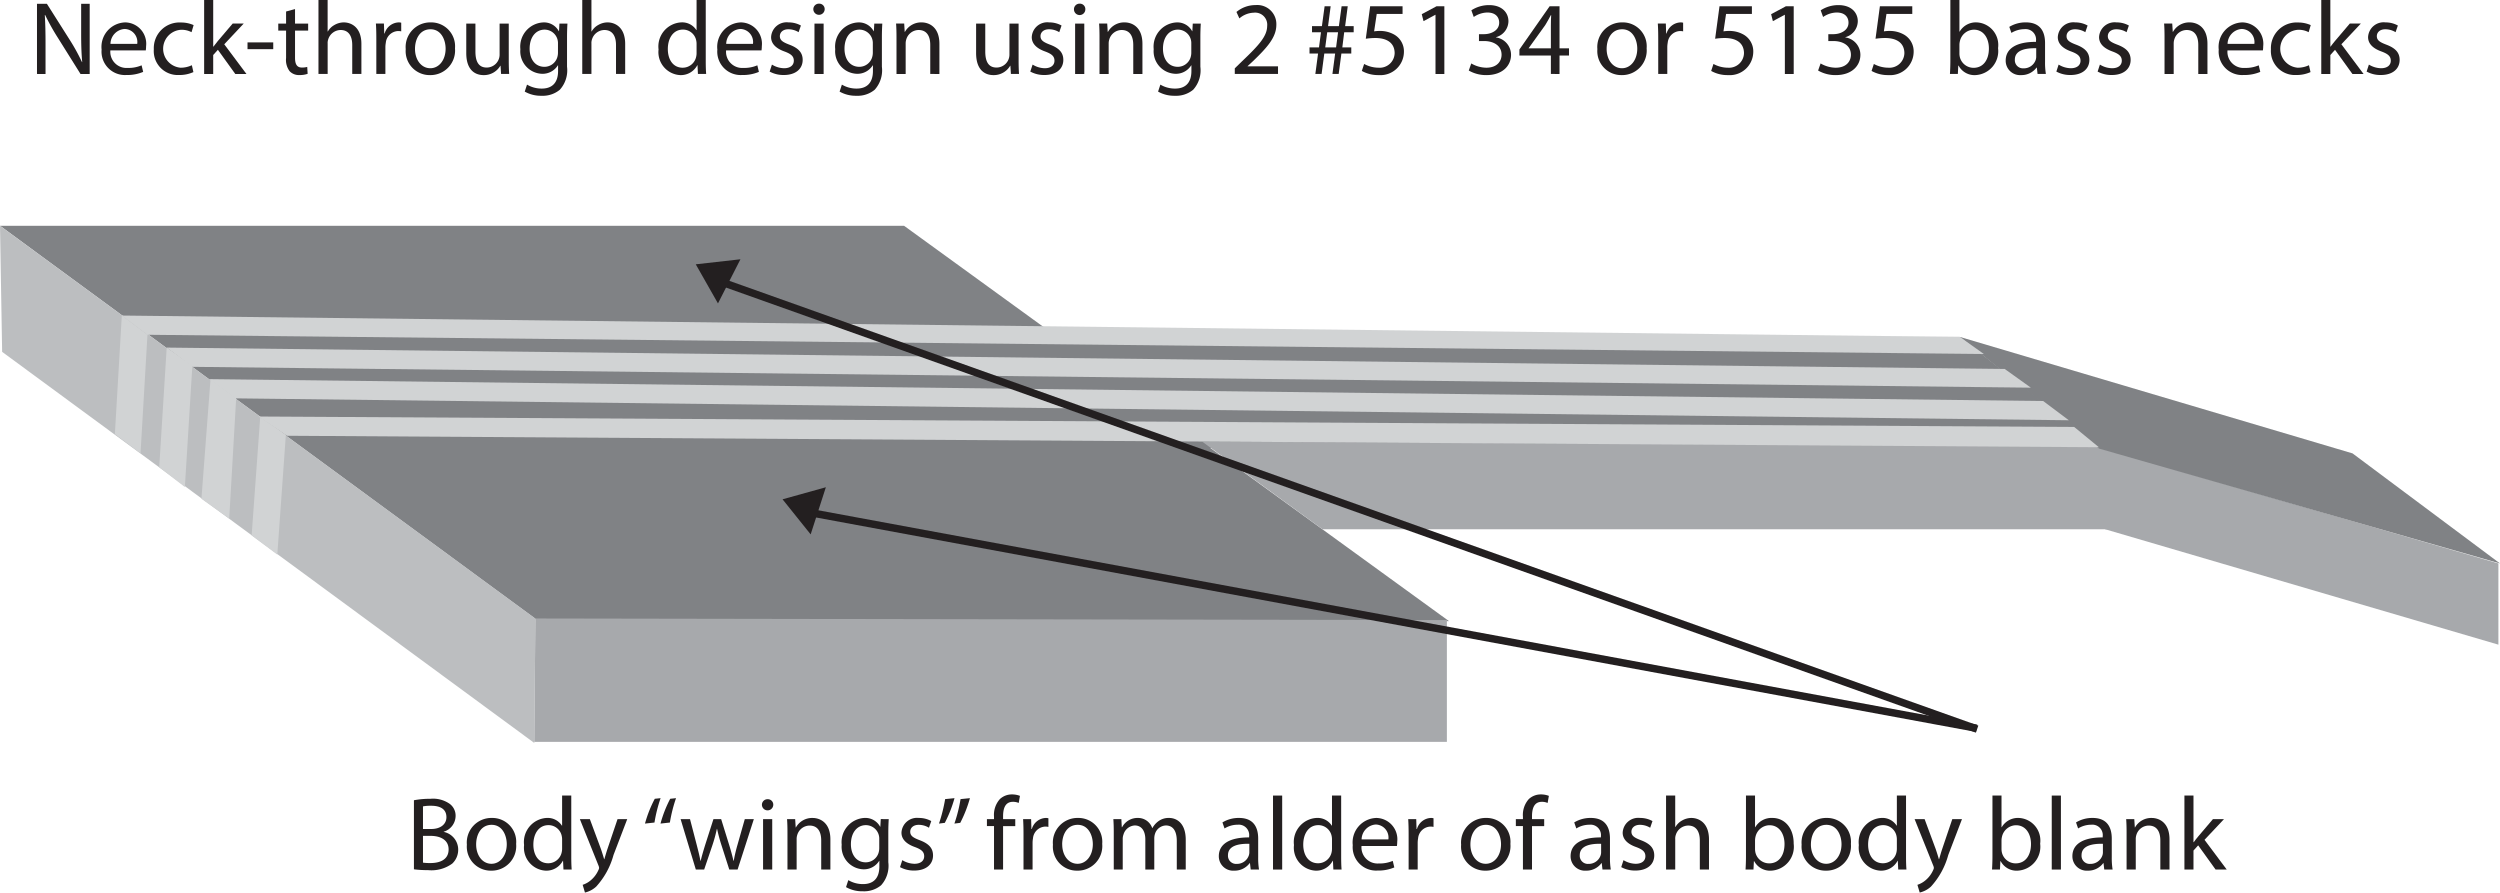 <svg xmlns="http://www.w3.org/2000/svg" viewBox="0 0 239.874 85.638"><defs><style>.a{fill:#808285;}.b{fill:#bcbec0;}.c{fill:#a7a9ac;}.d{fill:#d1d3d4;}.e{fill:#231f20;}</style></defs><title>I-5200-neck-construction-tips-and-techniques-neck-through-design</title><polygon class="a" points="139.033 59.6 51.676 59.6 0 21.663 86.742 21.663 139.033 59.6"/><polygon class="b" points="51.266 71.288 0.205 33.761 0 21.663 51.368 59.343 51.266 71.288"/><polygon class="c" points="138.828 71.185 51.266 71.185 51.368 59.343 138.828 59.498 138.828 71.185"/><polygon class="a" points="201.578 42.989 115.656 42.989 100.892 32.326 188.044 32.326 201.578 42.989"/><polygon class="c" points="202.142 50.782 126.883 50.782 115.349 42.375 201.937 42.81 202.142 50.782"/><polygon class="c" points="201.988 50.782 239.72 61.855 239.72 54.063 201.578 42.989 201.988 50.782"/><polygon class="a" points="239.874 54.063 201.399 43.04 188.044 32.326 225.724 43.502 239.874 54.063"/><polygon class="d" points="190.351 33.967 14.149 32.121 11.688 30.276 188.044 32.326 190.351 33.967"/><polygon class="d" points="194.861 37.197 18.456 35.197 15.995 33.351 192.351 35.402 194.861 37.197"/><polygon class="d" points="198.502 40.324 22.557 38.222 20.096 36.377 196.041 38.478 198.502 40.324"/><polygon class="d" points="201.386 42.912 27.53 41.811 24.812 39.964 199.015 40.964 201.386 42.912"/><polygon class="d" points="13.483 43.502 11.022 41.656 11.688 30.276 14.149 32.121 13.483 43.502"/><polygon class="d" points="17.738 46.732 15.277 44.835 15.995 33.351 18.456 35.094 17.738 46.732"/><polygon class="d" points="21.993 49.757 19.327 47.86 20.199 36.377 22.659 38.222 21.993 49.757"/><polygon class="d" points="26.607 53.217 24.145 51.372 24.966 40.042 27.427 41.734 26.607 53.217"/><path class="e" d="M175.092,352.434V345.7h.95l2.158,3.408a19.072,19.072,0,0,1,1.21,2.189l.02-.01c-.08-.9-.1-1.719-.1-2.768V345.7h.819v6.737h-.879l-2.139-3.418a21.289,21.289,0,0,1-1.259-2.249l-.03.01c.05.849.07,1.659.07,2.778v2.879Z" transform="translate(-171.543 -345.337)"/><path class="e" d="M182.132,350.175a1.55,1.55,0,0,0,1.659,1.679,3.177,3.177,0,0,0,1.339-.25l.15.63a3.918,3.918,0,0,1-1.609.3,2.247,2.247,0,0,1-2.379-2.439,2.349,2.349,0,0,1,2.269-2.609,2.05,2.05,0,0,1,2,2.279,3.319,3.319,0,0,1-.03.41Zm2.578-.63a1.251,1.251,0,0,0-1.219-1.429,1.458,1.458,0,0,0-1.349,1.429Z" transform="translate(-171.543 -345.337)"/><path class="e" d="M190.1,352.254a3.24,3.24,0,0,1-1.389.28,2.3,2.3,0,0,1-2.409-2.469,2.459,2.459,0,0,1,2.6-2.569,2.94,2.94,0,0,1,1.219.25l-.2.68a2.039,2.039,0,0,0-1.019-.23,1.824,1.824,0,0,0-.03,3.638,2.5,2.5,0,0,0,1.079-.24Z" transform="translate(-171.543 -345.337)"/><path class="e" d="M192,349.815h.02c.121-.17.291-.38.43-.55l1.42-1.669h1.059l-1.869,1.989,2.129,2.849h-1.07l-1.669-2.319-.45.5v1.819h-.869v-7.1H192Z" transform="translate(-171.543 -345.337)"/><path class="e" d="M197.761,349.405v.65h-2.469v-.65Z" transform="translate(-171.543 -345.337)"/><path class="e" d="M199.851,346.207V347.6h1.259v.67h-1.259v2.609c0,.6.17.939.66.939a1.958,1.958,0,0,0,.51-.06l.04.66a2.176,2.176,0,0,1-.78.12,1.216,1.216,0,0,1-.949-.37,1.793,1.793,0,0,1-.34-1.26v-2.638h-.75v-.67h.75v-1.159Z" transform="translate(-171.543 -345.337)"/><path class="e" d="M202.1,345.337h.879v3.019H203a1.633,1.633,0,0,1,.63-.62,1.81,1.81,0,0,1,.9-.25c.65,0,1.689.4,1.689,2.069v2.879h-.879v-2.779c0-.78-.29-1.439-1.119-1.439a1.265,1.265,0,0,0-1.18.879,1.065,1.065,0,0,0-.06.42v2.919H202.1Z" transform="translate(-171.543 -345.337)"/><path class="e" d="M207.651,349.105c0-.569-.009-1.059-.04-1.509h.77l.03.95h.04a1.452,1.452,0,0,1,1.34-1.06.949.949,0,0,1,.249.03v.83a1.322,1.322,0,0,0-.3-.03,1.234,1.234,0,0,0-1.179,1.129,2.477,2.477,0,0,0-.04.41v2.579h-.87Z" transform="translate(-171.543 -345.337)"/><path class="e" d="M215.2,349.975a2.364,2.364,0,0,1-2.409,2.568,2.3,2.3,0,0,1-2.319-2.488,2.362,2.362,0,0,1,2.4-2.569A2.291,2.291,0,0,1,215.2,349.975Zm-3.838.05c0,1.059.609,1.859,1.469,1.859.839,0,1.469-.79,1.469-1.879,0-.819-.41-1.859-1.449-1.859S211.362,349.105,211.362,350.025Z" transform="translate(-171.543 -345.337)"/><path class="e" d="M220.359,351.114c0,.5.011.94.04,1.32h-.779l-.05-.79h-.02a1.82,1.82,0,0,1-1.6.9c-.76,0-1.669-.419-1.669-2.118V347.6h.879v2.679c0,.919.28,1.539,1.08,1.539a1.238,1.238,0,0,0,1.239-1.25V347.6h.879Z" transform="translate(-171.543 -345.337)"/><path class="e" d="M225.989,347.6c-.02.35-.04.74-.04,1.329v2.809a2.782,2.782,0,0,1-.69,2.209,2.566,2.566,0,0,1-1.759.579,3.126,3.126,0,0,1-1.608-.4l.219-.67a2.728,2.728,0,0,0,1.419.38c.9,0,1.56-.47,1.56-1.689v-.54h-.02a1.728,1.728,0,0,1-1.54.81,2.162,2.162,0,0,1-2.058-2.359,2.322,2.322,0,0,1,2.178-2.569,1.61,1.61,0,0,1,1.51.84h.02l.04-.73Zm-.909,1.909a1.287,1.287,0,0,0-1.28-1.329c-.839,0-1.439.71-1.439,1.829,0,.95.48,1.739,1.43,1.739a1.286,1.286,0,0,0,1.219-.9,1.529,1.529,0,0,0,.07-.469Z" transform="translate(-171.543 -345.337)"/><path class="e" d="M227.411,345.337h.88v3.019h.02a1.63,1.63,0,0,1,.629-.62,1.811,1.811,0,0,1,.9-.25c.65,0,1.689.4,1.689,2.069v2.879h-.88v-2.779c0-.78-.29-1.439-1.119-1.439a1.263,1.263,0,0,0-1.179.879,1.065,1.065,0,0,0-.06.42v2.919h-.88Z" transform="translate(-171.543 -345.337)"/><path class="e" d="M239.259,345.337v5.847c0,.43.01.92.04,1.25h-.79l-.04-.84h-.02a1.787,1.787,0,0,1-1.649.949,2.205,2.205,0,0,1-2.069-2.458,2.315,2.315,0,0,1,2.169-2.6,1.615,1.615,0,0,1,1.459.74h.02v-2.889Zm-.88,4.228a1.553,1.553,0,0,0-.04-.37,1.294,1.294,0,0,0-1.269-1.019c-.909,0-1.449.8-1.449,1.869,0,.979.48,1.789,1.429,1.789a1.321,1.321,0,0,0,1.289-1.049,1.534,1.534,0,0,0,.04-.38Z" transform="translate(-171.543 -345.337)"/><path class="e" d="M241.211,350.175a1.55,1.55,0,0,0,1.659,1.679,3.177,3.177,0,0,0,1.339-.25l.15.63a3.915,3.915,0,0,1-1.609.3,2.246,2.246,0,0,1-2.378-2.439,2.348,2.348,0,0,1,2.268-2.609,2.05,2.05,0,0,1,2,2.279,3.319,3.319,0,0,1-.03.41Zm2.579-.63a1.252,1.252,0,0,0-1.22-1.429,1.458,1.458,0,0,0-1.349,1.429Z" transform="translate(-171.543 -345.337)"/><path class="e" d="M245.611,351.534a2.306,2.306,0,0,0,1.16.35c.639,0,.939-.32.939-.72,0-.419-.25-.649-.9-.889-.87-.31-1.28-.79-1.28-1.369a1.492,1.492,0,0,1,1.669-1.42,2.416,2.416,0,0,1,1.19.3l-.22.64a1.884,1.884,0,0,0-.99-.28c-.519,0-.809.3-.809.66,0,.4.29.579.919.819.84.32,1.27.74,1.27,1.459,0,.85-.66,1.45-1.81,1.45a2.759,2.759,0,0,1-1.359-.33Z" transform="translate(-171.543 -345.337)"/><path class="e" d="M250.67,346.237a.545.545,0,0,1-1.089,0,.535.535,0,0,1,.55-.549A.521.521,0,0,1,250.67,346.237Zm-.979,6.2V347.6h.879v4.838Z" transform="translate(-171.543 -345.337)"/><path class="e" d="M256.2,347.6c-.02.35-.04.74-.04,1.329v2.809a2.786,2.786,0,0,1-.69,2.209,2.567,2.567,0,0,1-1.759.579,3.13,3.13,0,0,1-1.609-.4l.22-.67a2.725,2.725,0,0,0,1.419.38c.9,0,1.559-.47,1.559-1.689v-.54h-.02a1.726,1.726,0,0,1-1.539.81,2.163,2.163,0,0,1-2.059-2.359,2.322,2.322,0,0,1,2.179-2.569,1.609,1.609,0,0,1,1.509.84h.02l.04-.73Zm-.91,1.909a1.287,1.287,0,0,0-1.279-1.329c-.84,0-1.439.71-1.439,1.829,0,.95.479,1.739,1.429,1.739a1.285,1.285,0,0,0,1.219-.9,1.529,1.529,0,0,0,.07-.469Z" transform="translate(-171.543 -345.337)"/><path class="e" d="M257.561,348.906c0-.5-.01-.91-.04-1.31h.779l.05.8h.02a1.779,1.779,0,0,1,1.6-.91c.67,0,1.709.4,1.709,2.059v2.889H260.8v-2.789c0-.779-.29-1.429-1.119-1.429a1.249,1.249,0,0,0-1.18.9,1.27,1.27,0,0,0-.06.41v2.909h-.879Z" transform="translate(-171.543 -345.337)"/><path class="e" d="M269.278,351.114c0,.5.011.94.04,1.32h-.779l-.05-.79h-.02a1.82,1.82,0,0,1-1.6.9c-.76,0-1.669-.419-1.669-2.118V347.6h.879v2.679c0,.919.28,1.539,1.08,1.539a1.238,1.238,0,0,0,1.239-1.25V347.6h.879Z" transform="translate(-171.543 -345.337)"/><path class="e" d="M270.621,351.534a2.3,2.3,0,0,0,1.159.35c.639,0,.939-.32.939-.72,0-.419-.25-.649-.9-.889-.87-.31-1.279-.79-1.279-1.369a1.491,1.491,0,0,1,1.668-1.42,2.416,2.416,0,0,1,1.19.3l-.22.64a1.884,1.884,0,0,0-.99-.28c-.519,0-.809.3-.809.66,0,.4.29.579.919.819.84.32,1.27.74,1.27,1.459,0,.85-.66,1.45-1.809,1.45a2.76,2.76,0,0,1-1.36-.33Z" transform="translate(-171.543 -345.337)"/><path class="e" d="M275.68,346.237a.545.545,0,0,1-1.09,0,.535.535,0,0,1,.55-.549A.522.522,0,0,1,275.68,346.237Zm-.98,6.2V347.6h.88v4.838Z" transform="translate(-171.543 -345.337)"/><path class="e" d="M277.04,348.906c0-.5-.01-.91-.04-1.31h.78l.05.8h.02a1.777,1.777,0,0,1,1.6-.91c.67,0,1.709.4,1.709,2.059v2.889h-.88v-2.789c0-.779-.29-1.429-1.119-1.429a1.249,1.249,0,0,0-1.18.9,1.27,1.27,0,0,0-.06.41v2.909h-.879Z" transform="translate(-171.543 -345.337)"/><path class="e" d="M286.758,347.6c-.02.35-.04.74-.04,1.329v2.809a2.782,2.782,0,0,1-.69,2.209,2.567,2.567,0,0,1-1.759.579,3.13,3.13,0,0,1-1.609-.4l.22-.67a2.725,2.725,0,0,0,1.419.38c.9,0,1.559-.47,1.559-1.689v-.54h-.02a1.726,1.726,0,0,1-1.539.81,2.163,2.163,0,0,1-2.059-2.359,2.323,2.323,0,0,1,2.179-2.569,1.609,1.609,0,0,1,1.509.84h.02l.04-.73Zm-.91,1.909a1.287,1.287,0,0,0-1.279-1.329c-.84,0-1.439.71-1.439,1.829,0,.95.479,1.739,1.429,1.739a1.285,1.285,0,0,0,1.219-.9,1.529,1.529,0,0,0,.07-.469Z" transform="translate(-171.543 -345.337)"/><path class="e" d="M290.02,352.434v-.54l.689-.67c1.66-1.579,2.409-2.418,2.419-3.4a1.159,1.159,0,0,0-1.289-1.269,2.213,2.213,0,0,0-1.379.549l-.28-.619a2.851,2.851,0,0,1,1.839-.66,1.828,1.828,0,0,1,1.989,1.889c0,1.2-.87,2.169-2.239,3.488l-.519.48v.02h2.918v.73Z" transform="translate(-171.543 -345.337)"/><path class="e" d="M297.75,352.434l.26-1.959h-.82v-.59h.91l.19-1.449h-.86v-.59h.949l.26-1.909h.58l-.25,1.909h1.04l.26-1.909h.589l-.25,1.909h.82v.59h-.91l-.18,1.449h.86v.59h-.949l-.26,1.959h-.6l.26-1.959h-1.04l-.259,1.959Zm1.989-2.549.19-1.449h-1.04l-.19,1.449Z" transform="translate(-171.543 -345.337)"/><path class="e" d="M306.118,346.677h-2.479l-.25,1.669a3.475,3.475,0,0,1,.53-.04,2.746,2.746,0,0,1,1.4.35,1.85,1.85,0,0,1,.93,1.669,2.254,2.254,0,0,1-2.419,2.218,3.179,3.179,0,0,1-1.619-.4l.22-.67a2.906,2.906,0,0,0,1.389.36,1.434,1.434,0,0,0,1.539-1.409c-.01-.84-.569-1.44-1.869-1.44a6.524,6.524,0,0,0-.9.071l.419-3.119h3.109Z" transform="translate(-171.543 -345.337)"/><path class="e" d="M309.279,346.757h-.02l-1.129.609-.17-.669,1.419-.76h.749v6.5h-.849Z" transform="translate(-171.543 -345.337)"/><path class="e" d="M312.71,351.424a2.936,2.936,0,0,0,1.438.41c1.13,0,1.48-.72,1.47-1.259-.01-.91-.83-1.3-1.679-1.3h-.49v-.659h.49c.64,0,1.45-.33,1.45-1.1,0-.519-.33-.979-1.14-.979a2.387,2.387,0,0,0-1.3.43l-.229-.64a3.086,3.086,0,0,1,1.7-.5c1.279,0,1.858.76,1.858,1.549a1.613,1.613,0,0,1-1.2,1.53v.019a1.692,1.692,0,0,1,1.449,1.67c0,1.039-.809,1.948-2.368,1.948a3.314,3.314,0,0,1-1.689-.439Z" transform="translate(-171.543 -345.337)"/><path class="e" d="M320.349,352.434v-1.769H317.33v-.58l2.9-4.148h.949v4.038h.909v.69h-.909v1.769Zm0-2.459v-2.169c0-.34.009-.68.029-1.019h-.029c-.2.38-.361.659-.54.959l-1.589,2.209v.02Z" transform="translate(-171.543 -345.337)"/><path class="e" d="M329.537,349.975a2.363,2.363,0,0,1-2.408,2.568,2.3,2.3,0,0,1-2.319-2.488,2.362,2.362,0,0,1,2.4-2.569A2.291,2.291,0,0,1,329.537,349.975Zm-3.838.05c0,1.059.61,1.859,1.469,1.859.84,0,1.47-.79,1.47-1.879,0-.819-.41-1.859-1.45-1.859S325.7,349.105,325.7,350.025Z" transform="translate(-171.543 -345.337)"/><path class="e" d="M330.649,349.105c0-.569-.009-1.059-.04-1.509h.77l.03.95h.04a1.451,1.451,0,0,1,1.339-1.06.952.952,0,0,1,.25.03v.83a1.322,1.322,0,0,0-.3-.03,1.233,1.233,0,0,0-1.179,1.129,2.477,2.477,0,0,0-.04.41v2.579h-.87Z" transform="translate(-171.543 -345.337)"/><path class="e" d="M339.637,346.677h-2.479l-.25,1.669a3.486,3.486,0,0,1,.53-.04,2.747,2.747,0,0,1,1.4.35,1.85,1.85,0,0,1,.93,1.669,2.254,2.254,0,0,1-2.419,2.218,3.183,3.183,0,0,1-1.62-.4l.22-.67a2.911,2.911,0,0,0,1.39.36,1.434,1.434,0,0,0,1.539-1.409c-.011-.84-.57-1.44-1.869-1.44a6.54,6.54,0,0,0-.9.071l.42-3.119h3.108Z" transform="translate(-171.543 -345.337)"/><path class="e" d="M342.8,346.757h-.02l-1.13.609-.169-.669,1.419-.76h.749v6.5H342.8Z" transform="translate(-171.543 -345.337)"/><path class="e" d="M346.229,351.424a2.94,2.94,0,0,0,1.439.41c1.13,0,1.479-.72,1.47-1.259-.011-.91-.83-1.3-1.68-1.3h-.489v-.659h.489c.64,0,1.449-.33,1.449-1.1,0-.519-.329-.979-1.138-.979a2.384,2.384,0,0,0-1.3.43l-.23-.64a3.086,3.086,0,0,1,1.7-.5c1.28,0,1.859.76,1.859,1.549a1.614,1.614,0,0,1-1.2,1.53v.019a1.693,1.693,0,0,1,1.449,1.67c0,1.039-.81,1.948-2.369,1.948a3.311,3.311,0,0,1-1.689-.439Z" transform="translate(-171.543 -345.337)"/><path class="e" d="M355.026,346.677h-2.478l-.249,1.669a3.449,3.449,0,0,1,.529-.04,2.75,2.75,0,0,1,1.4.35,1.851,1.851,0,0,1,.929,1.669,2.254,2.254,0,0,1-2.419,2.218,3.179,3.179,0,0,1-1.619-.4l.22-.67a2.907,2.907,0,0,0,1.39.36,1.434,1.434,0,0,0,1.539-1.409c-.011-.84-.571-1.44-1.87-1.44a6.51,6.51,0,0,0-.9.071l.42-3.119h3.107Z" transform="translate(-171.543 -345.337)"/><path class="e" d="M358.639,352.434c.02-.33.04-.82.04-1.25v-5.847h.87v3.039h.019a1.8,1.8,0,0,1,1.65-.89,2.17,2.17,0,0,1,2.038,2.469,2.3,2.3,0,0,1-2.168,2.588,1.723,1.723,0,0,1-1.619-.909h-.031l-.04.8Zm.91-1.939a1.647,1.647,0,0,0,.039.319,1.358,1.358,0,0,0,1.319,1.03c.92,0,1.47-.75,1.47-1.859,0-.969-.5-1.8-1.439-1.8a1.4,1.4,0,0,0-1.339,1.079,1.669,1.669,0,0,0-.05.36Z" transform="translate(-171.543 -345.337)"/><path class="e" d="M367.047,352.434l-.07-.61h-.03a1.8,1.8,0,0,1-1.479.719,1.378,1.378,0,0,1-1.48-1.389c0-1.169,1.04-1.809,2.908-1.8v-.1a1,1,0,0,0-1.1-1.119,2.411,2.411,0,0,0-1.26.36l-.2-.58a3,3,0,0,1,1.59-.43c1.478,0,1.839,1.01,1.839,1.979v1.809a6.714,6.714,0,0,0,.08,1.16Zm-.13-2.469c-.96-.02-2.049.15-2.049,1.089a.778.778,0,0,0,.829.84,1.2,1.2,0,0,0,1.17-.81.943.943,0,0,0,.05-.279Z" transform="translate(-171.543 -345.337)"/><path class="e" d="M369.068,351.534a2.306,2.306,0,0,0,1.16.35c.639,0,.94-.32.94-.72,0-.419-.25-.649-.9-.889-.87-.31-1.28-.79-1.28-1.369a1.493,1.493,0,0,1,1.67-1.42,2.415,2.415,0,0,1,1.189.3l-.22.64a1.877,1.877,0,0,0-.989-.28c-.52,0-.81.3-.81.66,0,.4.29.579.92.819.839.32,1.269.74,1.269,1.459,0,.85-.66,1.45-1.809,1.45a2.756,2.756,0,0,1-1.359-.33Z" transform="translate(-171.543 -345.337)"/><path class="e" d="M373.028,351.534a2.306,2.306,0,0,0,1.16.35c.639,0,.94-.32.94-.72,0-.419-.25-.649-.9-.889-.87-.31-1.28-.79-1.28-1.369a1.493,1.493,0,0,1,1.67-1.42,2.415,2.415,0,0,1,1.189.3l-.22.64a1.88,1.88,0,0,0-.989-.28c-.52,0-.81.3-.81.66,0,.4.29.579.92.819.839.32,1.269.74,1.269,1.459,0,.85-.66,1.45-1.809,1.45a2.756,2.756,0,0,1-1.359-.33Z" transform="translate(-171.543 -345.337)"/><path class="e" d="M379.229,348.906c0-.5-.01-.91-.041-1.31h.78l.051.8h.019a1.78,1.78,0,0,1,1.6-.91c.669,0,1.709.4,1.709,2.059v2.889h-.88v-2.789c0-.779-.29-1.429-1.119-1.429a1.249,1.249,0,0,0-1.18.9,1.27,1.27,0,0,0-.06.41v2.909h-.879Z" transform="translate(-171.543 -345.337)"/><path class="e" d="M385.269,350.175a1.549,1.549,0,0,0,1.659,1.679,3.18,3.18,0,0,0,1.339-.25l.149.63a3.913,3.913,0,0,1-1.608.3,2.247,2.247,0,0,1-2.379-2.439,2.348,2.348,0,0,1,2.268-2.609,2.05,2.05,0,0,1,2,2.279,3.131,3.131,0,0,1-.03.41Zm2.578-.63a1.253,1.253,0,0,0-1.22-1.429,1.458,1.458,0,0,0-1.349,1.429Z" transform="translate(-171.543 -345.337)"/><path class="e" d="M393.236,352.254a3.232,3.232,0,0,1-1.389.28,2.3,2.3,0,0,1-2.409-2.469,2.459,2.459,0,0,1,2.6-2.569,2.932,2.932,0,0,1,1.219.25l-.2.68a2.041,2.041,0,0,0-1.02-.23,1.824,1.824,0,0,0-.03,3.638,2.491,2.491,0,0,0,1.079-.24Z" transform="translate(-171.543 -345.337)"/><path class="e" d="M395.139,349.815h.019c.12-.17.29-.38.43-.55l1.419-1.669h1.059l-1.869,1.989,2.129,2.849h-1.069l-1.669-2.319-.449.5v1.819h-.87v-7.1h.87Z" transform="translate(-171.543 -345.337)"/><path class="e" d="M398.838,351.534a2.306,2.306,0,0,0,1.159.35c.64,0,.941-.32.941-.72,0-.419-.25-.649-.9-.889-.869-.31-1.279-.79-1.279-1.369a1.493,1.493,0,0,1,1.67-1.42,2.407,2.407,0,0,1,1.188.3l-.22.64a1.877,1.877,0,0,0-.989-.28c-.519,0-.809.3-.809.66,0,.4.29.579.92.819.838.32,1.268.74,1.268,1.459,0,.85-.659,1.45-1.808,1.45a2.76,2.76,0,0,1-1.36-.33Z" transform="translate(-171.543 -345.337)"/><path class="e" d="M211.259,422.12a8.427,8.427,0,0,1,1.589-.14,2.783,2.783,0,0,1,1.849.49,1.411,1.411,0,0,1,.56,1.189,1.6,1.6,0,0,1-1.139,1.48v.019a1.738,1.738,0,0,1,1.389,1.69,1.815,1.815,0,0,1-.57,1.349,3.382,3.382,0,0,1-2.329.629,10.382,10.382,0,0,1-1.349-.079Zm.869,2.759h.79c.92,0,1.459-.48,1.459-1.13,0-.789-.6-1.1-1.479-1.1a3.747,3.747,0,0,0-.77.06Zm0,3.228a4.671,4.671,0,0,0,.73.039c.9,0,1.729-.329,1.729-1.308,0-.92-.789-1.3-1.739-1.3h-.72Z" transform="translate(-171.543 -345.337)"/><path class="e" d="M221.067,426.308a2.365,2.365,0,0,1-2.409,2.569,2.3,2.3,0,0,1-2.319-2.489,2.362,2.362,0,0,1,2.4-2.569A2.291,2.291,0,0,1,221.067,426.308Zm-3.838.05c0,1.059.609,1.859,1.469,1.859.84,0,1.469-.789,1.469-1.879,0-.819-.41-1.859-1.449-1.859S217.229,425.438,217.229,426.358Z" transform="translate(-171.543 -345.337)"/><path class="e" d="M226.356,421.671v5.847c0,.429.011.919.04,1.249h-.789l-.04-.84h-.02a1.789,1.789,0,0,1-1.649.95,2.206,2.206,0,0,1-2.069-2.459,2.314,2.314,0,0,1,2.169-2.6,1.618,1.618,0,0,1,1.459.74h.02v-2.888Zm-.879,4.227a1.559,1.559,0,0,0-.04-.37,1.294,1.294,0,0,0-1.269-1.019c-.91,0-1.449.8-1.449,1.869,0,.979.479,1.789,1.429,1.789a1.323,1.323,0,0,0,1.289-1.05,1.518,1.518,0,0,0,.04-.38Z" transform="translate(-171.543 -345.337)"/><path class="e" d="M228.139,423.93l1.059,2.858c.11.319.23.7.31.989h.02c.09-.29.19-.66.31-1.009l.959-2.838h.93l-1.319,3.447a7.37,7.37,0,0,1-1.659,3.028,2.389,2.389,0,0,1-1.08.571l-.22-.741a2.305,2.305,0,0,0,.77-.429,2.678,2.678,0,0,0,.739-.98.6.6,0,0,0,.07-.21.763.763,0,0,0-.06-.229l-1.789-4.457Z" transform="translate(-171.543 -345.337)"/><path class="e" d="M233.429,424.359a11.663,11.663,0,0,1,.94-2.379l.559-.06a14.023,14.023,0,0,0-.589,2.339Zm1.489,0a11.705,11.705,0,0,1,.93-2.379l.56-.06a14.022,14.022,0,0,0-.59,2.339Z" transform="translate(-171.543 -345.337)"/><path class="e" d="M237.749,423.93l.64,2.458c.139.54.269,1.04.359,1.539h.03c.11-.489.27-1.009.43-1.53l.79-2.467h.739l.75,2.418c.18.58.32,1.09.43,1.579h.029a14.6,14.6,0,0,1,.37-1.569l.69-2.428h.869l-1.559,4.837h-.8l-.74-2.309a15.909,15.909,0,0,1-.429-1.589h-.02a14.362,14.362,0,0,1-.44,1.6l-.78,2.3h-.8l-1.46-4.837Z" transform="translate(-171.543 -345.337)"/><path class="e" d="M245.738,422.57a.545.545,0,0,1-1.089,0,.535.535,0,0,1,.55-.549A.521.521,0,0,1,245.738,422.57Zm-.979,6.2V423.93h.879v4.837Z" transform="translate(-171.543 -345.337)"/><path class="e" d="M247.1,425.238c0-.5-.01-.909-.04-1.308h.779l.051.8h.019a1.782,1.782,0,0,1,1.6-.91c.669,0,1.709.4,1.709,2.059v2.889h-.88v-2.788c0-.781-.29-1.43-1.119-1.43a1.251,1.251,0,0,0-1.18.9,1.271,1.271,0,0,0-.059.41v2.909h-.88Z" transform="translate(-171.543 -345.337)"/><path class="e" d="M256.816,423.93c-.02.349-.04.739-.04,1.329v2.808a2.777,2.777,0,0,1-.689,2.208,2.559,2.559,0,0,1-1.76.58,3.116,3.116,0,0,1-1.608-.4l.219-.67a2.728,2.728,0,0,0,1.419.38c.9,0,1.56-.47,1.56-1.689v-.539H255.9a1.726,1.726,0,0,1-1.539.809,2.162,2.162,0,0,1-2.058-2.359,2.322,2.322,0,0,1,2.179-2.569,1.608,1.608,0,0,1,1.508.84h.021l.04-.729Zm-.909,1.908a1.29,1.29,0,0,0-1.279-1.329c-.84,0-1.44.71-1.44,1.829,0,.949.48,1.739,1.429,1.739a1.288,1.288,0,0,0,1.22-.9,1.54,1.54,0,0,0,.07-.47Z" transform="translate(-171.543 -345.337)"/><path class="e" d="M258.118,427.867a2.306,2.306,0,0,0,1.159.35c.64,0,.941-.32.941-.72,0-.42-.25-.649-.9-.89-.869-.309-1.279-.789-1.279-1.369a1.493,1.493,0,0,1,1.67-1.419,2.407,2.407,0,0,1,1.188.3l-.219.64a1.88,1.88,0,0,0-.989-.28c-.52,0-.81.3-.81.66,0,.4.29.58.92.819.839.32,1.268.739,1.268,1.459,0,.85-.659,1.449-1.808,1.449a2.774,2.774,0,0,1-1.36-.329Z" transform="translate(-171.543 -345.337)"/><path class="e" d="M263.128,421.92a12.236,12.236,0,0,1-.93,2.369l-.559.07a15.338,15.338,0,0,0,.59-2.348Zm1.479,0a12.241,12.241,0,0,1-.929,2.369l-.56.07a14.061,14.061,0,0,0,.589-2.348Z" transform="translate(-171.543 -345.337)"/><path class="e" d="M266.918,428.767V424.6h-.68v-.669h.68V423.7a2.277,2.277,0,0,1,.56-1.688,1.677,1.677,0,0,1,1.179-.45,2.064,2.064,0,0,1,.75.139l-.12.68a1.311,1.311,0,0,0-.559-.109c-.75,0-.94.659-.94,1.4v.261h1.169v.669h-1.169v4.168Z" transform="translate(-171.543 -345.337)"/><path class="e" d="M269.748,425.438c0-.569-.01-1.059-.04-1.508h.77l.03.949h.04a1.451,1.451,0,0,1,1.339-1.06.91.91,0,0,1,.25.031v.829a1.318,1.318,0,0,0-.3-.031,1.235,1.235,0,0,0-1.18,1.13,2.6,2.6,0,0,0-.039.41v2.579h-.87Z" transform="translate(-171.543 -345.337)"/><path class="e" d="M277.3,426.308a2.364,2.364,0,0,1-2.409,2.569,2.3,2.3,0,0,1-2.319-2.489,2.363,2.363,0,0,1,2.4-2.569A2.291,2.291,0,0,1,277.3,426.308Zm-3.838.05c0,1.059.609,1.859,1.469,1.859.84,0,1.469-.789,1.469-1.879,0-.819-.41-1.859-1.449-1.859S273.458,425.438,273.458,426.358Z" transform="translate(-171.543 -345.337)"/><path class="e" d="M278.408,425.238c0-.5-.01-.909-.04-1.308h.77l.04.779h.03a1.668,1.668,0,0,1,1.519-.89,1.431,1.431,0,0,1,1.37.97h.019a2.007,2.007,0,0,1,.54-.63,1.652,1.652,0,0,1,1.07-.34c.639,0,1.588.42,1.588,2.1v2.849h-.859v-2.739c0-.929-.34-1.489-1.05-1.489a1.139,1.139,0,0,0-1.039.8,1.437,1.437,0,0,0-.07.439v2.989h-.859v-2.9c0-.769-.34-1.329-1.01-1.329a1.2,1.2,0,0,0-1.089.879,1.219,1.219,0,0,0-.07.431v2.918h-.86Z" transform="translate(-171.543 -345.337)"/><path class="e" d="M291.547,428.767l-.07-.61h-.03a1.8,1.8,0,0,1-1.479.72,1.379,1.379,0,0,1-1.48-1.39c0-1.169,1.04-1.808,2.908-1.8v-.1a1,1,0,0,0-1.1-1.119,2.4,2.4,0,0,0-1.26.36l-.2-.58a3,3,0,0,1,1.59-.43c1.478,0,1.839,1.01,1.839,1.979v1.809a6.714,6.714,0,0,0,.08,1.16Zm-.13-2.469c-.96-.02-2.049.15-2.049,1.09a.778.778,0,0,0,.829.839,1.2,1.2,0,0,0,1.17-.81.943.943,0,0,0,.05-.279Z" transform="translate(-171.543 -345.337)"/><path class="e" d="M293.688,421.671h.88v7.1h-.88Z" transform="translate(-171.543 -345.337)"/><path class="e" d="M300.227,421.671v5.847c0,.429.009.919.04,1.249h-.789l-.04-.84h-.021a1.789,1.789,0,0,1-1.649.95,2.206,2.206,0,0,1-2.069-2.459,2.314,2.314,0,0,1,2.169-2.6,1.618,1.618,0,0,1,1.459.74h.02v-2.888Zm-.88,4.227a1.611,1.611,0,0,0-.039-.37,1.3,1.3,0,0,0-1.27-1.019c-.91,0-1.449.8-1.449,1.869,0,.979.479,1.789,1.429,1.789a1.324,1.324,0,0,0,1.29-1.05,1.568,1.568,0,0,0,.039-.38Z" transform="translate(-171.543 -345.337)"/><path class="e" d="M302.179,426.508a1.549,1.549,0,0,0,1.658,1.679,3.2,3.2,0,0,0,1.34-.249l.149.628a3.892,3.892,0,0,1-1.608.3,2.246,2.246,0,0,1-2.379-2.438,2.348,2.348,0,0,1,2.268-2.609,2.049,2.049,0,0,1,2,2.279,3.131,3.131,0,0,1-.03.41Zm2.578-.63a1.252,1.252,0,0,0-1.22-1.429,1.458,1.458,0,0,0-1.349,1.429Z" transform="translate(-171.543 -345.337)"/><path class="e" d="M306.7,425.438c0-.569-.01-1.059-.04-1.508h.77l.03.949h.04a1.451,1.451,0,0,1,1.339-1.06.9.9,0,0,1,.25.031v.829a1.318,1.318,0,0,0-.3-.031,1.236,1.236,0,0,0-1.18,1.13,2.589,2.589,0,0,0-.04.41v2.579H306.7Z" transform="translate(-171.543 -345.337)"/><path class="e" d="M316.466,426.308a2.364,2.364,0,0,1-2.409,2.569,2.3,2.3,0,0,1-2.319-2.489,2.363,2.363,0,0,1,2.4-2.569A2.291,2.291,0,0,1,316.466,426.308Zm-3.838.05c0,1.059.609,1.859,1.469,1.859.84,0,1.469-.789,1.469-1.879,0-.819-.41-1.859-1.449-1.859S312.628,425.438,312.628,426.358Z" transform="translate(-171.543 -345.337)"/><path class="e" d="M317.668,428.767V424.6h-.68v-.669h.68V423.7a2.277,2.277,0,0,1,.56-1.688,1.677,1.677,0,0,1,1.179-.45,2.064,2.064,0,0,1,.75.139l-.12.68a1.311,1.311,0,0,0-.559-.109c-.75,0-.94.659-.94,1.4v.261h1.169v.669h-1.169v4.168Z" transform="translate(-171.543 -345.337)"/><path class="e" d="M325.3,428.767l-.07-.61h-.03a1.8,1.8,0,0,1-1.479.72,1.379,1.379,0,0,1-1.48-1.39c0-1.169,1.04-1.808,2.908-1.8v-.1a1,1,0,0,0-1.1-1.119,2.4,2.4,0,0,0-1.26.36l-.2-.58a3,3,0,0,1,1.59-.43c1.478,0,1.839,1.01,1.839,1.979v1.809a6.714,6.714,0,0,0,.08,1.16Zm-.13-2.469c-.96-.02-2.049.15-2.049,1.09a.778.778,0,0,0,.829.839,1.2,1.2,0,0,0,1.17-.81.943.943,0,0,0,.05-.279Z" transform="translate(-171.543 -345.337)"/><path class="e" d="M327.318,427.867a2.306,2.306,0,0,0,1.16.35c.639,0,.94-.32.94-.72,0-.42-.25-.649-.9-.89-.87-.309-1.28-.789-1.28-1.369a1.493,1.493,0,0,1,1.67-1.419,2.415,2.415,0,0,1,1.189.3l-.22.64a1.877,1.877,0,0,0-.989-.28c-.52,0-.81.3-.81.66,0,.4.29.58.92.819.839.32,1.269.739,1.269,1.459,0,.85-.66,1.449-1.809,1.449a2.767,2.767,0,0,1-1.359-.329Z" transform="translate(-171.543 -345.337)"/><path class="e" d="M331.4,421.671h.88v3.017h.02a1.637,1.637,0,0,1,.63-.619,1.807,1.807,0,0,1,.9-.25c.65,0,1.69.4,1.69,2.069v2.879h-.88v-2.779c0-.779-.29-1.439-1.119-1.439a1.262,1.262,0,0,0-1.18.88,1.065,1.065,0,0,0-.06.42v2.918h-.88Z" transform="translate(-171.543 -345.337)"/><path class="e" d="M339.028,428.767c.021-.33.04-.82.04-1.249v-5.847h.87v3.038h.02a1.8,1.8,0,0,1,1.649-.89c1.2,0,2.049,1,2.039,2.469a2.3,2.3,0,0,1-2.168,2.589,1.725,1.725,0,0,1-1.62-.91h-.03l-.04.8Zm.91-1.939a1.628,1.628,0,0,0,.04.319,1.356,1.356,0,0,0,1.319,1.03c.92,0,1.47-.749,1.47-1.859,0-.969-.5-1.8-1.44-1.8a1.4,1.4,0,0,0-1.339,1.08,1.714,1.714,0,0,0-.05.359Z" transform="translate(-171.543 -345.337)"/><path class="e" d="M349.136,426.308a2.365,2.365,0,0,1-2.409,2.569,2.3,2.3,0,0,1-2.319-2.489,2.363,2.363,0,0,1,2.4-2.569A2.291,2.291,0,0,1,349.136,426.308Zm-3.838.05c0,1.059.609,1.859,1.469,1.859.839,0,1.469-.789,1.469-1.879,0-.819-.41-1.859-1.449-1.859S345.3,425.438,345.3,426.358Z" transform="translate(-171.543 -345.337)"/><path class="e" d="M354.426,421.671v5.847c0,.429.01.919.04,1.249h-.789l-.04-.84h-.021a1.788,1.788,0,0,1-1.649.95,2.206,2.206,0,0,1-2.069-2.459,2.315,2.315,0,0,1,2.169-2.6,1.615,1.615,0,0,1,1.459.74h.02v-2.888Zm-.88,4.227a1.611,1.611,0,0,0-.039-.37,1.3,1.3,0,0,0-1.27-1.019c-.91,0-1.449.8-1.449,1.869,0,.979.48,1.789,1.429,1.789a1.323,1.323,0,0,0,1.29-1.05,1.568,1.568,0,0,0,.039-.38Z" transform="translate(-171.543 -345.337)"/><path class="e" d="M356.208,423.93l1.059,2.858c.11.319.23.7.31.989h.02c.09-.29.19-.66.309-1.009l.96-2.838h.93l-1.319,3.447a7.357,7.357,0,0,1-1.66,3.028,2.382,2.382,0,0,1-1.079.571l-.22-.741a2.3,2.3,0,0,0,.769-.429,2.668,2.668,0,0,0,.74-.98.625.625,0,0,0,.07-.21.763.763,0,0,0-.06-.229l-1.789-4.457Z" transform="translate(-171.543 -345.337)"/><path class="e" d="M362.678,428.767c.02-.33.04-.82.04-1.249v-5.847h.869v3.038h.02a1.8,1.8,0,0,1,1.65-.89,2.169,2.169,0,0,1,2.038,2.469,2.3,2.3,0,0,1-2.168,2.589,1.724,1.724,0,0,1-1.619-.91h-.03l-.04.8Zm.909-1.939a1.628,1.628,0,0,0,.04.319,1.358,1.358,0,0,0,1.319,1.03c.92,0,1.47-.749,1.47-1.859,0-.969-.5-1.8-1.439-1.8a1.4,1.4,0,0,0-1.339,1.08,1.645,1.645,0,0,0-.051.359Z" transform="translate(-171.543 -345.337)"/><path class="e" d="M368.407,421.671h.88v7.1h-.88Z" transform="translate(-171.543 -345.337)"/><path class="e" d="M373.446,428.767l-.07-.61h-.029a1.8,1.8,0,0,1-1.48.72,1.379,1.379,0,0,1-1.479-1.39c0-1.169,1.04-1.808,2.908-1.8v-.1a1,1,0,0,0-1.1-1.119,2.4,2.4,0,0,0-1.259.36l-.2-.58a3.006,3.006,0,0,1,1.59-.43c1.479,0,1.839,1.01,1.839,1.979v1.809a6.815,6.815,0,0,0,.08,1.16Zm-.13-2.469c-.96-.02-2.048.15-2.048,1.09a.778.778,0,0,0,.829.839,1.205,1.205,0,0,0,1.17-.81.942.942,0,0,0,.049-.279Z" transform="translate(-171.543 -345.337)"/><path class="e" d="M375.588,425.238c0-.5-.01-.909-.04-1.308h.779l.051.8h.019a1.783,1.783,0,0,1,1.6-.91c.669,0,1.709.4,1.709,2.059v2.889h-.88v-2.788c0-.781-.29-1.43-1.119-1.43a1.252,1.252,0,0,0-1.18.9,1.271,1.271,0,0,0-.059.41v2.909h-.88Z" transform="translate(-171.543 -345.337)"/><path class="e" d="M382.007,426.148h.02c.12-.169.29-.379.43-.549l1.419-1.669h1.06l-1.87,1.988,2.129,2.849h-1.069l-1.669-2.319-.45.5v1.82h-.869v-7.1h.869Z" transform="translate(-171.543 -345.337)"/><path class="e" d="M376.425,433.976" transform="translate(-171.543 -345.337)"/><path class="e" d="M375.7,434.706" transform="translate(-171.543 -345.337)"/><polygon class="e" points="71.045 24.877 66.758 25.36 68.889 29.112 71.045 24.877"/><polyline class="e" points="189.586 70.298 69.495 27.535 69.738 26.86 189.82 69.622"/><polygon class="e" points="79.241 46.751 75.085 47.908 77.783 51.274 79.241 46.751"/><polyline class="e" points="189.594 70.231 78.132 49.621 78.265 48.916 189.72 69.525"/></svg>